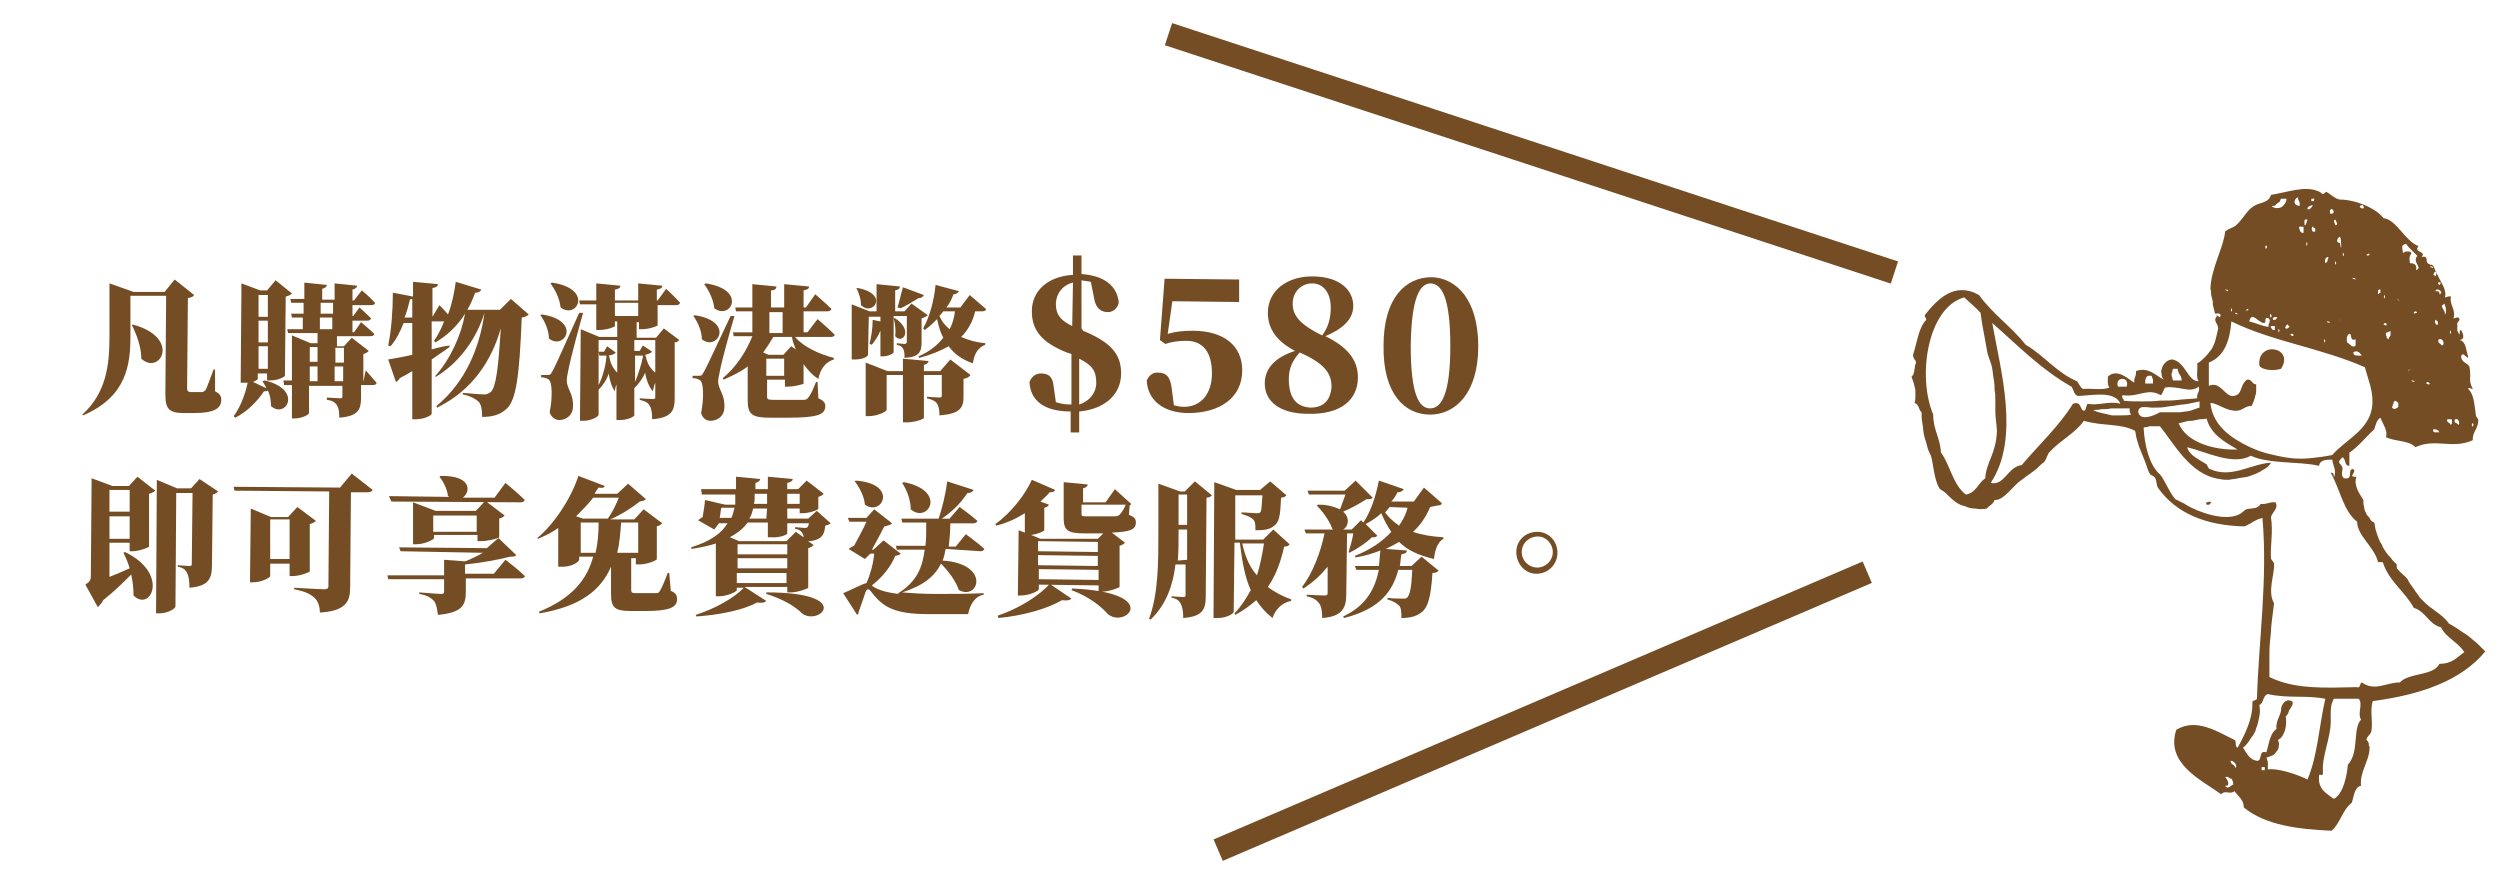 <?xml version="1.0" encoding="utf-8"?>
<!-- Generator: Adobe Illustrator 27.5.0, SVG Export Plug-In . SVG Version: 6.00 Build 0)  -->
<svg version="1.1" id="Layer_1" xmlns="http://www.w3.org/2000/svg" xmlns:xlink="http://www.w3.org/1999/xlink" x="0px" y="0px"
	 viewBox="0 0 322 114" style="enable-background:new 0 0 322 114;" xml:space="preserve">
<style type="text/css">
	.st0{fill-rule:evenodd;clip-rule:evenodd;fill:#754D25;}
	.st1{fill:none;stroke:#754D25;stroke-width:3;stroke-miterlimit:10;}
	.st2{enable-background:new    ;}
	.st3{fill:#754D25;}
</style>
<path class="st0" d="M293.8,47.5c-0.9,0.3-2.4,0.2-2.8-0.4C290.7,43.8,295.6,44.7,293.8,47.5z M284.6,65h-0.4
	c-0.3-0.4,0.7-0.5,0.6-0.2C284.7,64.8,284.6,64.9,284.6,65z"/>
<path class="st0" d="M303.5,61.4c-0.4,1.2,0.5,2.3,0.9,3c0,0.3,0,0.6,0.1,0.9c0,0.3,0.1,0.5,0.2,0.7c0.1,0.3,0.3,0.5,0.5,0.7
	c0.1,0.3,0.3,0.5,0.6,0.6c0.1,0.3,0.1,0.7,0.2,1s0.2,0.6,0.3,0.9c0.1,0.3,0.3,0.7,0.5,1c0.1,0.3,0.3,0.6,0.5,0.9
	c0.1,0.1,0.2,0.3,0.3,0.4c0.1,0.1,0.2,0.2,0.3,0.3c0.1,0.1,0.2,0.3,0.3,0.4c0.1,0.1,0.3,0.3,0.4,0.4c0.2,0.1,0,0.6,0.2,0.7
	c0.4,0.5,1,0.9,1.3,1.3c0.1,0.3,0.3,0.5,0.4,0.7c0.2,0.3,0.4,0.5,0.5,0.7s0.3,0.4,0.5,0.7c0.1,0.2,0.3,0.4,0.5,0.6
	c1.1,1.2,2.6,1.8,3.4,3c0.5,0.3,0.9,0.5,1.3,0.8s0.8,0.5,1.2,0.8c0.4,0.3,0.8,0.7,1.2,1c0.3,0.3,0.7,0.7,1,1
	c-3.1,3.8-8.4,5.6-14.5,6.4c-0.4,1.4,0.1,2.8-0.2,4c-0.1,0.3-0.6,0.6-0.6,1c0.1,0.1,0.1,0.1,0.2,0.2c0,0.1,0,0.1,0.1,0.2
	c0,0.1,0,0.2,0,0.3c0.1,0.1,0.1,0.2,0.1,0.3c0,1.7-1.3,3.1-1.1,4.9c-0.9,0.2-0.9,1.4-1.2,2.2c-1.2,0.9-1.5,2.7-2.6,3.6
	c-4.3-0.2-8.5-0.7-11.3-3c0-1-0.7-1.4-1.2-2.1c-0.6,0.5-1.2-0.2-1.7,0.4c-2.7-1.9-7.2-4-5.8-8.3c2.6-1.6,5.4,0.3,7.5,1.3
	c0.3,0.1,0,0.9,0.4,1c0.9-1.6,2-3.8,1.9-5.8c0-0.4,0.6-0.2,0.6-0.6c0.2-7.2,1.4-15.3,0.7-23.2c-0.2,0.1-0.4,0.1-0.6,0.2
	s-0.4,0.2-0.6,0.3c-0.1,0.1-0.3,0.2-0.5,0.3c-0.2,0.1-0.4,0.2-0.6,0.3c-5-0.1-8.8-1.7-11.1-4.9c-0.3-0.4-0.2-1-0.4-1.3
	c-0.2-0.4-0.6-0.3-0.7-0.6c-0.2-0.2-0.4-1-0.6-1.5c-0.1-0.3-0.3-0.7-0.4-1s-0.3-0.7-0.4-1s-0.2-0.7-0.3-1c-0.1-0.3-0.1-0.7-0.2-1
	c-1.8-1-4.3-0.6-6.6-1.3c-1.1,1.6-2.9,2.4-4.4,4c-0.3,0.3-0.4,0.9-0.7,1.3c-0.3,0.2-0.5,0.4-0.7,0.6c-0.2,0.2-0.4,0.4-0.7,0.6
	c-0.3,0.2-0.5,0.4-0.7,0.5c-0.3,0.2-0.5,0.4-0.8,0.6c-1.1,0.7-2.3,2.7-3.5,2.6c-0.2,0.6-0.7,0.7-1,1.1c-0.5,0.1-1,0.1-1.5,0
	c-0.5,0-0.9-0.1-1.3-0.3c-0.5-0.1-0.9-0.3-1.3-0.6c-0.4-0.3-0.7-0.6-1-0.9c-0.3-0.4-0.9-0.6-1-0.8c-0.7-1.1-0.8-3.3-1.1-4.2
	c-0.2-0.4-0.4-0.8-0.5-1.3s-0.3-0.9-0.4-1.4c-0.1-0.5-0.1-1-0.2-1.5c-0.1-0.5-0.1-0.9-0.1-1.4c-0.4-0.3-0.3-1-0.9-1.2
	c0.1-0.3,0.1-0.5,0.1-0.8s0-0.6,0-0.9c-0.1-0.3-0.1-0.5-0.2-0.8c-0.1-0.3-0.2-0.6-0.3-0.9c0.5-0.3,0.3-1.3,0.6-1.8
	c-0.1-0.4-0.4-0.5-0.4-1c0.5-1.5,0.7-3.5,1.7-4.5c0-0.3-0.2-0.3-0.2-0.6c1.6-2,3.8-4.4,7-2.6c1.7,2.4,4.2,4.1,6,6.4
	c2.4,1.4,4,3.6,6.6,4.7c0.3,0.3,0.4,0.8,0.8,1c1.1-0.1,2.6,0.2,3.4-0.2c-0.3-0.3-0.2-0.9-0.2-1.4c1.2-1.1,2.6,0.3,3.4,0.8
	c-0.1-0.7,0.3-0.8,0.2-1.5c1.6-0.6,2.6,0.6,3.6,1.1c-0.2-0.2-0.3-0.5-0.3-0.8c-0.1-0.3,0-0.5,0.1-0.8s0.3-0.5,0.5-0.7
	c0.3-0.2,0.5-0.3,0.8-0.3c1.7,0.3,2,2.9,3.4,2.8c-0.4-0.4-0.1-1.5-0.2-2.3c0.4-0.2,0.7-0.5,1-0.8s0.6-0.7,0.9-1.1
	c0.2-0.4,0.4-0.8,0.5-1.3c0.1-0.4,0.2-0.8,0.3-1.3c0-0.6-0.7-1-0.2-1.5c-0.1-0.6,0.5,0.5,0.5-0.2c0-0.3-0.4-0.2-0.7-0.2
	c-0.1-0.3-0.1-0.5-0.2-0.8s-0.1-0.5-0.1-0.8c-0.1-0.3-0.1-0.5-0.2-0.8c0-0.3,0-0.5-0.1-0.8c0.1-2.7,1.7-5.3,1.9-7.4
	c0.4-0.3,1-0.5,1.3-0.7c0.9-0.7,1.4-1.9,2.3-2.5s2-0.4,2.3-1.5c2-0.3,4.3-1.2,6-0.5c0.7,0.2,0.5,0.7,1.1,0.1c0.6,0.3,1,0.8,1.7,1
	c2.1,0,4.7,1.1,5.7,2.4c1.7,0.2,2.7,2.9,4.5,3.6c-0.7,0.9,1.1,0.6,0.4,1.4c0.8-0.2,0.6,0.4,0.7,0.7c0.1,0.1,0.1,0.1,0.2,0.2
	c0.1,0,0.1,0,0.2,0.1c0.1,0,0.1,0,0.2,0c0.1,0.1,0.1,0.1,0.2,0.1c0.1,0.2,0.3,0.8,0.6,1.3c0.4,0.9,1.2,1.9,0.9,2.8
	c0.3,0,0.4-0.2,0.8-0.1c-0.3,1,0.7,1.7,0.3,2.8c0.5,0,0.6-0.4,0.8,0.2c-0.1,0.1-0.2,0.3-0.3,0.4c0,0.2,0,0.4,0,0.5
	c0,0.2,0,0.4,0,0.5c0.1,0.2,0.2,0.4,0.3,0.5c0-0.3,0-0.6,0.2-0.6c0.3,0.6,0.5,1.2-0.2,1.3c0.9,0.2,0.8,1.4,1.1,2.1
	c0,0.6-0.7-0.8-0.9,0c0,0.9,1,0.8,1.1,1.5c0.2,1.6-0.2,1.5,0.4,2.7c-0.3,0-0.5-0.3-0.6,0c0.8,0.7,0.8,2.2,1,3.4
	c0,0.2,0.4,0.5,0.3,0.7c0,1-0.8,1.5-0.7,2.5c-2.7,1.2-4.8-0.3-7.4,0.9c-0.8-0.9-2.6-0.7-3.8-1.3c0.3-0.8-0.4-1.7-0.7-2.5
	c-0.5,0.3-0.6,0.9-0.8,1.5c-1.1,1-2,2.2-3.2,3V60c-0.7,0-0.4-0.9-0.9-1.1c-0.8,0.8-0.3,0.6,0,1.3c0.1,0.3-0.3,1,0.2,1.4
	c1.3,0.2,0.4-1,1.1-1.2C303.8,60.7,302.2,61.5,303.5,61.4L303.5,61.4z M296,25.4c-0.6,0.2-0.7,1.1,0.2,1.1
	C296.3,25.9,295.9,25.8,296,25.4z M298.1,25.6h-0.4v0.3h0.3L298.1,25.6z M294.5,25.6h-0.7c-0.1,0.1-0.1,0.3-0.2,0.4
	s-0.2,0.1-0.3,0.2c-0.1,0.1-0.2,0.2-0.3,0.3c-0.1,0-0.3,0-0.4,0.1c0.2,0.1,0.4,0.2,0.6,0.2s0.4,0,0.6-0.1s0.4-0.3,0.5-0.5
	C294.4,26.1,294.5,25.9,294.5,25.6L294.5,25.6z M304.3,26.4C303.2,26.6,305,27.3,304.3,26.4z M297.9,26.4
	C296.6,26.7,297.4,27.5,297.9,26.4z M300.1,27.1v0.4C301,27.7,300.4,26.5,300.1,27.1z M300.8,28.3c-0.4,0,0,0.6,0,0.7
	C301.3,29,300.8,28.4,300.8,28.3z M297.2,28.3c-0.6-0.2-0.3,0.4-0.4,0.7c0.1,0,0.1,0,0.2-0.1c0-0.1,0-0.1,0.1-0.2c0-0.1,0-0.1,0-0.2
	C297.2,28.4,297.2,28.4,297.2,28.3L297.2,28.3z M298,29.2c-0.4-0.1-0.3,0.9,0.2,0.6v-0.4C298,29.4,297.9,29.3,298,29.2L298,29.2z
	 M296.7,29.2h-0.6c0.1,0.4,0.1,0.8,0.6,0.8V29.2z M301.4,31.3c0.2,1.6,0.2-0.4,0-0.8C301.3,30.4,300.6,31.2,301.4,31.3z M297.2,31.4
	C297,30.7,297,32.2,297.2,31.4z M311.4,33c-0.1-0.1-0.3-0.3-0.4-0.4c-0.1-0.1-0.3-0.3-0.4-0.4c-0.1-0.1-0.3-0.3-0.4-0.4
	s-0.2-0.3-0.3-0.4c-0.8,0.2-0.4,0.6-0.4,1.2c0.1-0.1,0.2-0.1,0.3-0.2c0.1,0,0.2,0,0.3,0c0.1,0,0.2,0,0.3,0c0.1,0.1,0.1,0.1,0.2,0.2
	c-0.3,0.5-0.3,0.6-0.2,1.3c0.6,0,0.9,0.2,0.8,0.9c0.9-0.4-0.5-0.9,0.1-1.8H311.4z M292,31.8C291.7,31.1,291.7,32.6,292,31.8z
	 M305.2,32.8c-0.1-0.3-0.2,0-0.4,0C304.8,33,305.2,32.9,305.2,32.8z M301.9,32.8C301.7,32,301.7,33.5,301.9,32.8z M299.9,33.1
	c-0.4,0-0.5,0.4-0.4,0.8c0.1-0.1,0.1-0.1,0.2-0.1c0-0.1,0-0.1,0.1-0.2c0-0.1,0-0.1,0-0.2C299.9,33.3,299.9,33.2,299.9,33.1
	L299.9,33.1z M300.9,33.9C300.7,33.1,300.7,34.6,300.9,33.9z M313.4,34.5c0-0.2-0.3-0.2-0.4-0.2c0,0.2,0.2,0.1,0.3,0.2H313.4z
	 M313.8,35c-0.3,0-0.3,0.2-0.4,0.4c0.2,0,0.2,0.1,0.2,0.2C313.8,35.6,313.8,35.2,313.8,35L313.8,35z M303.4,36
	c0-0.2-0.2-0.2-0.4-0.2C303,36,303.2,35.9,303.4,36z M314.4,36.5c0-0.2-0.4-0.2-0.4,0c0.1,0.2,0.3,0.3,0.3,0H314.4z M314.2,37.9
	c0.7-0.2-0.4-1-0.5-0.4C313,37.8,314.3,37.1,314.2,37.9z M306.6,37.3c-0.4-0.1-0.3,0.3-0.3,0.6c0.1,0,0.1-0.2,0.3-0.2V37.3z
	 M287,37.5c0-0.2-0.2-0.2-0.4-0.2c0,0.1,0.2,0.1,0.3,0.2H287z M307.2,38.2C307,37.5,307,39,307.2,38.2z M253.2,63.7
	c1.3-0.2,1.6-1.5,2.5-2.1c0.1-2,1.4-3.2,1.5-6c0-0.8-0.2-1.7-0.2-2.6c0-0.5,0-0.9,0-1.4s0-0.9-0.1-1.4c0-0.4,0-0.8-0.1-1.3
	s-0.1-0.9-0.2-1.4c-0.1-0.8-0.6-1.6-0.7-2.5c-0.3-1.8-0.6-3-0.8-4.7c-0.6-0.7-1.4-1.3-2.1-2c-4.7,1.3-6.1,10.1-4,15.1
	c0,2,0.9,3,1,4.9C251.2,59.9,251.5,62.4,253.2,63.7L253.2,63.7z M308.9,38.6C308.3,38.1,309.4,39.2,308.9,38.6z M314.9,39.1
	c-0.9,0.4,0.1,0.7,0,1.4c0.3-0.1,0.1-1.2-0.1-1.4H314.9z M289.6,39.9c-0.1-0.3-0.1,0-0.3,0c0,0.1,0,0.1,0,0.1c0.1,0,0.1,0,0.1,0
	C289.5,40,289.5,40,289.6,39.9C289.6,40,289.6,40,289.6,39.9L289.6,39.9z M287.5,39.9C287.3,39.2,287.3,40.7,287.5,39.9z
	 M311.3,40.3c0-0.3-0.4-0.2-0.4,0S311,40.3,311.3,40.3z M288.2,40.5c0-0.2-0.2-0.2-0.3-0.2C287.8,40.5,288.1,40.4,288.2,40.5z
	 M292.6,40.7C292.3,39.9,292.3,41.4,292.6,40.7z M293.3,41c0.1-0.3-0.8-0.2-0.5,0.2h0.3C293.1,41.1,293.2,41,293.3,41z M289.7,41.4
	c0.9,0.2,1.6,0.6,2.5,0.7c-0.1-0.6,0.4-0.7,0-1.1c-0.7-0.3-0.2,0.6-0.6,0.6C290.9,41.6,290,40,289.7,41.4z M301.4,41.2
	C301.3,40.4,301.5,42.3,301.4,41.2z M313.8,41.2c-0.3-0.1-0.2,0.8,0.2,0.6v-0.4C313.8,41.4,313.8,41.3,313.8,41.2z M287.4,41.4
	c-0.2,2.5-0.9,4.5-2.9,5.3v3c1.5-0.7,2.1,1.5,3.2,1.3c1.2-0.2,0.7-1.3,1.7-2.1c0.7-0.1,0.6,0.6,1.2,0.6c0,0.2,0,0.4,0,0.7
	s0,0.5-0.1,0.7c-0.1,0.3-0.1,0.5-0.2,0.7c-0.1,0.3-0.2,0.5-0.3,0.7c-0.7-0.1-1.2,0.6-1.9,0.6c-1.3,0.1-2.5-1-3.4-1
	c0.3,2.9,2.6,4.5,5.1,5.7c0.9,0.4,1.7,0.7,2.6,0.9s1.7,0.4,2.6,0.5s1.8,0.1,2.7,0c0.9-0.1,1.8-0.2,2.7-0.4c1.5-1.8,4.6-3.1,5.1-6
	c0.3-2-0.4-3.4-0.9-5.3C298.9,44.8,292.7,44,287.4,41.4L287.4,41.4z M300.1,41.6c0-0.2-0.2-0.2-0.4-0.2
	C299.7,41.6,300,41.5,300.1,41.6z M307.4,41.8c0-0.3-0.4-0.2-0.4,0C307.2,41.9,307.4,42,307.4,41.8z M256.6,41.6
	c1.1,6.2,3.6,14.9-0.2,20.6c1.8,0.4,2.2-2.1,4-2.3c2.2-2.6,4.8-5,6.6-7.9c1.2-0.4,0.8,0.9,1.5,0.9c0.2-0.2,0.2-0.7,0.4-0.9
	c1.3,0.3,2.8-0.4,4.2,0c-0.7-1.8-4-1-5.5-1c-0.5-0.2-0.5-0.8-0.8-1.2C262.9,47.6,259.9,44.5,256.6,41.6z M294.7,41.8
	c-0.1,0-0.1,0-0.1,0c-0.1,0.1-0.1,0.1-0.2,0.2c0,0.1,0,0.1,0,0.1c-0.1,0.1-0.1,0.1,0,0.2c0.3,0.1,0.3-0.1,0.5-0.2
	C294.9,42,294.7,42,294.7,41.8L294.7,41.8z M293,42h-0.5c-0.1,0.3,0.2,0.3,0.2,0.5h0.3V42z M311,42.8
	C311.2,41.8,310.9,43.3,311,42.8z M293.6,42.6C293.4,41.8,293.4,43.3,293.6,42.6z M315.7,42.8C315.5,42,315.5,43.5,315.7,42.8z
	 M307.9,42.6c0,0,0,0-0.1,0.1c-0.1,0-0.1,0-0.1,0c-0.1,0.1-0.1,0.1-0.2,0.1s-0.1,0-0.1,0c-0.1,0.1-0.1,0.1-0.1,0.2
	c0,0.1,0,0.2,0.1,0.3c0,0.1,0,0.1,0,0.2c0.1,0.1,0.1,0.1,0.2,0.2c0.1-0.1,0.1-0.1,0.1-0.2c0.1-0.1,0.1-0.2,0.2-0.3
	c0-0.1,0-0.2,0-0.3S307.9,42.7,307.9,42.6z M302.6,43c-0.3,0.1-0.4,0.6-0.3,1.1c0.4,0.2,0.7,0.8,1.1,0.4v-0.8
	c-0.7,0.3-0.5-0.5-0.7-0.7H302.6z M295.4,43.1c-0.1-0.2-0.4-0.1-0.4,0C295.2,43.3,295.4,43.4,295.4,43.1z M314.1,43.7
	c-0.2,0.6,0.3,0.5,0.4,0.8c0.5-0.1,0.1-1-0.3-0.8H314.1z M299.5,43.9C299.3,43.2,299.3,44.6,299.5,43.9z M303.1,45.4
	c0,0.5,0.6,0.4,1.1,0.4C304,45.5,303.6,45,303.1,45.4z M310.3,47.7C310.8,47.1,309.7,48.2,310.3,47.7z M280.5,47.5h-0.6
	c-0.1,0.1-0.1,0.3-0.1,0.4c-0.1,0.1-0.1,0.3-0.1,0.4s0,0.2,0.1,0.3c0,0.1,0,0.3,0.1,0.4h1.1C281,48.3,280.5,48.2,280.5,47.5z
	 M277.1,48.4c-0.7-0.1-0.8,0.3-0.8,1h1c0-0.1,0-0.2,0-0.3s0-0.1,0-0.2s0-0.1-0.1-0.2C277.2,48.6,277.2,48.5,277.1,48.4z M272.8,49.8
	h1.1c0.1-0.2,0.1-0.5,0-0.7s-0.3-0.3-0.5-0.3c-0.3,0-0.5,0.1-0.6,0.3S272.7,49.6,272.8,49.8z M311,49.2c0-0.2-0.3-0.2-0.4-0.2
	C310.6,49.2,310.8,49.1,311,49.2z M312.9,49.4c-0.1-0.3-0.4-0.2-0.4,0c0.2,0.1,0.4,0.2,0.5,0H312.9z M283.2,49.8
	c-1.2,0.9-2.3-0.1-4.3,0.1c-0.3,0.3-0.3,0.8-0.6,1c-1.7-1-2.8,0.3-4.9,0c-0.3,0.4,0.5,0.7,0,0.7c0.8,0.1,1.6,0.1,2.4,0.1
	s1.6,0,2.4-0.1c0.8,0,1.6,0,2.4-0.1s1.6-0.1,2.4-0.2C282.9,50.6,283.4,50.5,283.2,49.8z M308.5,51.6c-0.1,0.1-0.1,0.1-0.2,0.2
	c0,0.1,0,0.2-0.1,0.3c0,0.1,0,0.2-0.1,0.3c0,0.1,0,0.1,0.1,0.2c0.1,0.1,0.3,0.1,0.4,0c0.1,0,0.2-0.1,0.3-0.2c0-0.2,0-0.4,0-0.5
	C308.8,51.8,308.7,51.7,308.5,51.6L308.5,51.6z M283.3,51.7c-0.5,0.1-0.9,0.2-1.4,0.3s-1,0.1-1.5,0.2c-0.5,0.1-0.9,0.1-1.4,0.2
	c-0.5,0.1-1,0.1-1.5,0.1c-0.7,0.1-2.1-0.5-2.1,0.6c0.3,1.2,2.1,0.4,2.8,0c0.5,0,0.9,0,1.3,0c0.5,0,0.9,0,1.3,0
	c0.5-0.1,0.9-0.1,1.3-0.2c0.4-0.1,0.8-0.3,1.2-0.4L283.3,51.7z M274.3,52.6c-0.4,0-0.8,0-1.2,0c-0.4,0-0.8,0-1.2,0
	c-0.4,0.1-0.8,0.1-1.2,0.1c-0.4,0.1-0.8,0.1-1.1,0.1c0.3,0.2,0.7,0.3,1.1,0.4c0.5,0.1,0.9,0.2,1.3,0.3c0.4,0,0.8,0,1.2,0
	c0.5,0,0.9,0,1.3-0.1c-0.1-0.1-0.1-0.1-0.1-0.2c-0.1-0.1-0.1-0.1-0.1-0.2c0-0.1,0-0.1,0-0.2C274.3,52.7,274.3,52.7,274.3,52.6
	L274.3,52.6z M316.2,54c-0.2,0.6,0.3,0.4,0.4,0.7c0.3,0.1,0.1-0.9-0.3-0.7H316.2z M315.8,54h-0.6c-0.1,0.5,0.4,0.4,0.4,0.7
	C315.9,54.7,315.8,54.3,315.8,54L315.8,54z M280.6,54.5c1,2.5,4.6,3.5,7.6,3.4c-1.7-1-3.4-1.9-4-4c-0.3,0.1-0.6,0.1-0.9,0.1
	c-0.3,0.1-0.6,0.1-0.9,0.2c-0.3,0-0.6,0-0.9,0.1s-0.5,0.1-0.8,0.2H280.6z M318.6,54.7C318.3,54,318.3,55.5,318.6,54.7z M281.7,57.6
	c0.3,1.1,1.6,1.6,2.5,2.2c0.1,0.1,0.2,0.5,0.4,0.6c2.8,1.3,5.4-0.7,7.9-0.8c-0.1,0.2-0.3,0.4-0.4,0.5s-0.3,0.2-0.4,0.3
	c-0.2,0.1-0.4,0.2-0.5,0.3c-0.2,0.1-0.4,0.2-0.6,0.3c-0.3,0.1-0.7,0.3-1.1,0.4c-0.4,0.1-0.8,0.1-1.2,0.2c-0.4,0.1-0.8,0.1-1.2,0.2
	c-0.4,0-0.8,0-1.2-0.1c-3.8-0.5-5.9-4.6-7.7-6.8c-0.2,0-0.4,0-0.6,0c-0.1,0-0.3,0-0.5,0s-0.4,0-0.5,0.1c-0.2,0-0.4,0-0.5,0.1
	c0.1,2.1,0.7,4.8,2.1,6c0.5,0.5,1.3,2.5,2,3.2c0.1,0.1,0.3,0.1,0.4,0.2s0.3,0.1,0.4,0.2s0.3,0.1,0.4,0.2s0.2,0.1,0.3,0.2
	c1.2,0.7,4.8,2.2,6.8,1.1c0.2-0.1,0.6-0.5,0.8-0.6c0.9-0.2,1.4,0,1.9-0.7c0.8,0.1,1.1-0.3,1.9-0.2c0.4,0.8-0.4,1.2-0.6,1.9
	c0.3,2-0.1,3.6,0,5.3c0,0.2,0.4,0.5,0.4,0.7c0.1,1.3-0.9,3.6,0,5.1c-0.1,0.8-0.2,1.6-0.3,2.4c-0.1,0.8-0.1,1.6-0.2,2.3
	c-0.1,0.8-0.1,1.6-0.1,2.4s0,1.6,0,2.4c3.2,1.6,7.2,1.4,11.2,1.3c0.6,0.2,0.4-0.5,0.7-0.6c1.7,1.2,3.1,0,4.9,0
	c1.2-1.3,4.3-0.8,5.1-2.4c1.7,0,2.3-0.9,3.2-1.5c-0.8-1.3-2.3-1.8-3-3.2c-1.6-0.4-2-2.1-3.5-2.5c-1.2-2.2-3.2-3.4-4-5.9h-0.6
	c-0.5-2-2.7-3.4-2.7-5.2c-1.8-1.4-2.2-4.2-3.4-6.3c0.4-0.1,0.4,0.3,0.4,0.6c0.4-0.9-0.1-1.4-0.2-2.3c-0.7,0-1.6,0-1.7,0.8
	c-2.5-0.6-6.4-0.2-8.8-1.3C287.6,60,284.2,58.2,281.7,57.6L281.7,57.6z M313.4,55.3c-0.1,0.6,0.5,0.3,0.8,0.4
	c-0.1-0.1-0.1-0.1-0.1-0.2c-0.1-0.1-0.1-0.1-0.2-0.1c-0.1-0.1-0.1-0.1-0.2-0.1S313.5,55.3,313.4,55.3L313.4,55.3z M288.9,96.3
	c0.5,0.7,0.8,1.6,1.9,1.7c0.6-0.2,0.1-1.4,1.1-1.1c0.3-0.8,0.4-2.4,1.3-3c-0.1-1.1,0.6-1.8,0.6-2.5s0.7-1.6,1.5-1
	c0,0.2,0,0.4-0.1,0.5c-0.1,0.2-0.2,0.4-0.3,0.5c-0.1,0.1-0.1,0.3-0.2,0.5c-0.1,0.1-0.2,0.3-0.3,0.4c0.2,1-0.1,2.6-1,3
	c0.1,0.3,0.2,0.5,0.1,0.8c0,0.3-0.1,0.5-0.3,0.7c-0.1,0.2-0.3,0.4-0.5,0.5c-0.3,0.1-0.5,0.2-0.8,0.3c0.1,0.1,0.1,0.2,0.1,0.3
	c0.1,0.1,0.1,0.3,0.1,0.4s0,0.3,0,0.4s0,0.3,0,0.4c1.2-0.2,3.7,0.6,5.1,1.3c1.3-3,1.5-6.9,2.3-10.4c-2.7-0.5-4.6,0-7.4-0.6
	c-0.7,0.2-0.5,1.2-1.1,1.4c0.1,0.5,0.1,1,0,1.5s-0.2,1-0.4,1.5c-0.1,0.5-0.4,0.9-0.7,1.3C289.6,95.6,289.3,96,288.9,96.3L288.9,96.3
	z M300.6,90c-0.5,0.9-0.4,1.7-0.4,2.9c0,2.2-1.2,4.6-1,6.6c0,0.7-0.5,0-0.5,0.4c-0.2,1.8,1,2.3,1.9,3c1.3-0.7,1.7-3.2,1.8-4.4
	c1.5-1.6,0.6-4.7,1.7-5.8c-0.5-0.9,0.3-2-0.3-2.7H300.6z M287.3,98c0,0.5,0.5,0.4,0.6,0.9C288.3,98.7,287.7,97.9,287.3,98L287.3,98z
	 M291.7,98.8h-0.4v0.4h0.4V98.8z M286.6,100.1c0.2,0.1,0.8,1.2,0,1.1c0.3,0.6,0.8-0.1,1.1-0.2c0,0,0,0-0.1-0.1c0-0.1,0-0.1,0-0.2
	s0-0.1-0.1-0.2c0-0.1,0-0.1,0-0.2C287.1,100.4,287.1,99.9,286.6,100.1L286.6,100.1z"/>
<path class="st1" d="M244,35.1L150.5,4.4 M240.5,73.7l-83.6,35.8"/>
<g class="st2">
	<path class="st3" d="M27.7,50.4c0.6,0.3,0.8,0.6,0.8,1.1c0,1.1-0.9,1.7-3.5,1.7l-1.3,0c-1.9,0-2.4-0.5-2.4-2.4l0.1-12.7l-4.6,0
		l0,5.2c0,3.7-0.5,7.8-6.1,10.2l-0.1-0.1c3.1-2.8,3.5-6.4,3.5-10.1l0-6.8l3.1,1.1l4,0l1.3-1.6l2.5,2c-0.1,0.2-0.3,0.3-0.8,0.4
		l-0.1,11.6c0,0.3,0.1,0.5,0.5,0.5l0.8,0l0.6,0c0.2,0,0.3-0.1,0.5-0.3c0.2-0.4,0.6-1.5,1-2.6l0.2,0L27.7,50.4z M17.1,41.8
		c6.3,1.7,3.5,6.6,1.1,4.4c0-1.5-0.6-3.1-1.2-4.3L17.1,41.8z"/>
	<path class="st3" d="M34.1,49c5,1.2,2.7,5,0.8,3.3c0-0.7-0.1-1.4-0.4-2c-0.1,0.1-0.3,0.1-0.5,0.1c-0.8,1.2-2.1,2.6-3.7,3.4
		l-0.2-0.2c0.9-1.2,1.5-2.9,1.8-4.3c-0.1,0-0.3,0-0.5,0l-0.4,0l0.1-12.8l2.4,0.9l0.9,0l1.1-1.3l2.1,1.7c-0.2,0.2-0.4,0.3-0.8,0.4
		l-0.1,10.2c0,0.1-0.8,0.6-1.9,0.6l-0.4,0l0-0.9l-1.2,0l0,0.7c0,0.1-0.2,0.2-0.6,0.4l1.7,0.8c-0.1-0.3-0.3-0.6-0.5-0.9L34.1,49z
		 M34.5,47.5l0-2.9l-1.2,0l0,2.9L34.5,47.5z M34.5,44.1l0-2.8l-1.2,0l0,2.8L34.5,44.1z M33.3,38l0,2.8l1.2,0l0-2.8L33.3,38z
		 M47.1,47.7c0,0,0.9,1,1.4,1.6c0,0.2-0.2,0.3-0.5,0.3l-1.5,0l0,1.6c0,1.5-0.3,2.4-2.8,2.6c0-0.8-0.1-1.3-0.3-1.6
		c-0.2-0.3-0.5-0.6-1.3-0.7l0-0.3c0,0,1.4,0.1,1.7,0.1c0.3,0,0.3-0.1,0.3-0.3l0-1.3l-4.3,0l0,3.5c0,0.2-0.9,0.7-1.9,0.7l-0.3,0
		l0-4.3l-1,0L36.5,49l1.1,0l0-5.8l2.4,1l0.9,0l0-1.3l-3.8,0L37,42.4l2,0l0-1.5l-1.4,0l-0.1-0.5l1.6,0l0-1.4l-1.6,0l-0.1-0.5l1.8,0
		l0-2.1l2.9,0.3c0,0.2-0.2,0.4-0.6,0.5l0,1.4l1.6,0l0-2.1l2.9,0.3c0,0.2-0.2,0.4-0.6,0.5l0,1.4l0.2,0l1-1.3c0,0,1.1,0.9,1.7,1.6
		c0,0.2-0.2,0.3-0.5,0.3l-2.4,0l0,1.4h0.1l0.8-1.1c0,0,0.9,0.8,1.5,1.4c-0.1,0.2-0.2,0.3-0.5,0.3l-1.9,0l0,1.5l0.2,0l0.9-1.3
		c0,0,1.1,0.9,1.7,1.5c0,0.2-0.2,0.3-0.5,0.3l-4.3,0l0,1.3l0.9,0l1-1.1l2.2,1.7c-0.1,0.1-0.3,0.3-0.7,0.4l0,3.6L47.1,47.7z
		 M39.9,49.1l1,0l0-1.9l-1,0L39.9,49.1z M39.9,44.7l0,1.9l1,0l0-1.9L39.9,44.7z M41.2,42.4l1.6,0l0-1.5l-1.6,0L41.2,42.4z
		 M41.3,40.4l1.6,0l0-1.4l-1.6,0L41.3,40.4z M44.2,49.1l0-1.9l-1.1,0l0,1.9L44.2,49.1z M43.2,44.8l0,1.9l1.1,0l0-1.9L43.2,44.8z"/>
	<path class="st3" d="M68.1,40.5c-0.2,0.2-0.4,0.3-0.9,0.4c-0.3,7.5-0.7,10.7-2,11.8c-0.8,0.7-1.7,1-3.1,1c0-0.9-0.1-1.5-0.4-1.9
		c-0.4-0.4-1.1-0.8-2.1-1l0-0.2c1,0.1,2.3,0.2,2.8,0.2c0.3,0,0.5-0.1,0.8-0.3c0.7-0.6,1-3.3,1.3-8.2c-1.2,4.2-3.7,8-8.2,10.2
		l-0.1-0.2c3.8-3.1,5.6-7.6,6.2-12c-1,3.2-3.1,6.3-6.2,8.2L56,48.5c2-2.2,3.4-5.3,3.9-8.1c-1,1.6-2.3,2.8-3.8,3.7l-0.2-0.2
		c0.5-0.7,0.9-1.5,1.3-2.5l-1.6,0l0,3.6c0.7-0.2,1.5-0.4,2.3-0.5l0,0.2c-0.6,0.4-1.4,1-2.3,1.6l0,7c0,0.2-1,0.7-2,0.7l-0.5,0l0-6.2
		c-0.5,0.3-1,0.6-1.6,0.9c-0.1,0.2-0.3,0.4-0.5,0.5l-1-2.9c0.6-0.1,1.8-0.3,3.1-0.6l0-4.1l-1.1,0c-0.5,1.2-1,2.2-1.7,3l-0.3-0.1
		c0.4-1.9,0.6-4.5,0.6-6.8l2.6,0.5l0-1.9l3.2,0.3c0,0.3-0.2,0.4-0.7,0.5l0,3.7l0.9-1.5c0,0,0.6,0.6,1.1,1.2c0.5-1.3,0.8-2.7,1-4.2
		l3.3,1c-0.1,0.2-0.3,0.4-0.8,0.4c-0.3,0.8-0.6,1.5-1,2.2l4.2,0l1.4-1.4L68.1,40.5z M53.1,40.9l0-2.4c-0.1,0-0.2,0-0.3,0.1
		c-0.2,0.8-0.4,1.6-0.7,2.3L53.1,40.9z"/>
	<path class="st3" d="M69.8,40.5c5.2,0.8,2.9,4.7,0.9,3.1c0-1-0.5-2.2-1.1-3L69.8,40.5z M75.1,40.3c-0.6,2.1-1.6,5.9-1.8,6.9
		c-0.1,0.6-0.3,1.3-0.3,1.8c0,1.1,0.9,1.7,0.8,3.4c0,1-0.8,1.7-1.8,1.7c-0.4,0-1-0.3-1.2-1c0.4-2,0.3-3.9-0.1-4.2
		c-0.3-0.2-0.6-0.3-1-0.3l0-0.3l0.8,0c0.3,0,0.4,0,0.6-0.4c0.4-0.7,0.4-0.7,3.5-7.6L75.1,40.3z M71.1,36.4c5.4,0.8,3.2,4.8,1.1,3.2
		c-0.1-1.1-0.7-2.3-1.3-3.1L71.1,36.4z M87.5,43.8c-0.1,0.1-0.3,0.3-0.6,0.3l0,7.2c0,1.6-0.4,2.5-2.9,2.7c0-0.8-0.1-1.4-0.3-1.7
		c-0.2-0.4-0.5-0.6-1.3-0.8l0-0.2c0,0,1.4,0.1,1.7,0.1c0.3,0,0.3-0.1,0.3-0.3l0-1.8c-0.2,0.4-0.2,0.7-0.3,1.1
		c-0.5-0.5-0.9-1.6-1-2.4c-0.3,0.7-0.8,1.4-1.4,2l0,3.5c0,0.1-0.7,0.6-1.9,0.6l-0.4,0l0-4.6c-0.1,0.3-0.2,0.6-0.2,0.9
		c-0.4-0.5-0.7-1.5-0.8-2.3c-0.2,0.7-0.7,1.5-1.3,2.1l0,3.2c0,0.3-1,0.8-2,0.8l-0.4,0l0.1-11.8l2.4,1l2.3,0l0-2l-0.3,0l0,0.6
		c0,0.1-1,0.5-2,0.5l-0.4,0l0-3.3l-2.1,0l-0.1-0.5l2.2,0l0-2.2l3.1,0.3c0,0.3-0.2,0.4-0.7,0.5l0,1.4l3,0l0-2.2l3.1,0.3
		c0,0.3-0.2,0.4-0.7,0.5l0,1.4h0.1l1.1-1.5c0,0,1.2,1.1,1.8,1.8c-0.1,0.2-0.2,0.3-0.5,0.3l-2.4,0l0,2.6c0,0.1-1.1,0.5-2,0.5l-0.4,0
		l0-0.9l-0.3,0l0,2l2.5,0l1-1.2L87.5,43.8z M78.5,46c0.1,0.8,0.5,1.5,1,2l0-4.2l-2.4,0l0,5.8c0.5-1,0.9-2.4,1-3.6l0-0.2l-0.9,0
		l-0.1-0.5l0.7,0l0.4-0.7l1.1,0.8c-0.1,0.2-0.4,0.3-0.9,0.4L78.5,46z M82.2,40.7l0-1.7l-3,0l0,1.7L82.2,40.7z M82.8,45.8l-1,0l0,3.4
		c0.4-1,0.8-2.2,1-3.2L82.8,45.8z M83.2,46c0.2,0.9,0.6,1.5,1.2,2l0-4.2l-2.7,0l0,1.4l0.7,0l0.4-0.7l1.2,0.8
		c-0.2,0.2-0.5,0.3-0.9,0.4L83.2,46z"/>
	<path class="st3" d="M89.5,40.6c5.2,0.8,2.9,4.7,0.9,3.1c0-1-0.5-2.2-1.1-3L89.5,40.6z M94.6,40.7c-0.6,2-1.6,5.7-1.8,6.7
		c-0.1,0.6-0.3,1.3-0.3,1.7c0,1.1,0.9,1.7,0.8,3.4c0,1-0.8,1.7-1.8,1.7c-0.5,0-1-0.3-1.2-1c0.4-2,0.3-3.9-0.1-4.2
		c-0.3-0.2-0.6-0.3-1-0.3l0-0.3l0.8,0c0.3,0,0.4,0,0.6-0.4c0.4-0.7,0.4-0.7,3.5-7.3L94.6,40.7z M90.9,36.5c5.4,0.8,3.2,4.8,1.1,3.2
		c-0.1-1.1-0.7-2.3-1.3-3.1L90.9,36.5z M102.4,43.4c1.1,1.3,3.1,2.2,5,2.7l0,0.2c-1,0.3-1.7,1.1-2,2.5c-0.8-0.5-1.4-1.2-1.9-1.9
		l0,2.5c0,0.1-1.3,0.4-2,0.4l-0.4,0l0-0.9l-2.3,0l0,2.2c0,0.3,0.1,0.4,0.8,0.4l2.2,0c0.7,0,1.4,0,1.7,0c0.3,0,0.5-0.1,0.6-0.3
		c0.3-0.3,0.6-1,1-2l0.2,0l0.1,2.1c0.7,0.3,0.9,0.6,0.9,1c0,1.1-1,1.5-4.8,1.5l-2.3,0c-2.3,0-2.9-0.4-2.9-2.2l0-4.4
		c-0.9,0.7-2,1.2-3.1,1.7l-0.1-0.2c1.7-1.4,3-3.4,3.8-5.4l-2.4,0l-0.1-0.5l2.5,0l0-2.7l-2.1,0l-0.1-0.5l2.2,0l0-3l3.1,0.3
		c0,0.3-0.2,0.5-0.7,0.5l0,2.2l1.7,0l0-3l3.2,0.3c0,0.3-0.2,0.4-0.7,0.5l0,2.2l0.3,0l1.2-1.7c0,0,1.4,1.2,2.1,1.9
		c-0.1,0.2-0.3,0.3-0.5,0.3l-3.1,0l0,2.7l0.5,0l1.3-1.7c0,0,1.4,1.2,2.2,2c0,0.2-0.2,0.3-0.5,0.3L102.4,43.4z M102.5,45
		c-0.2-0.5-0.4-1-0.5-1.6l-2.4,0c-0.4,0.7-0.8,1.3-1.3,2l0.7,0.3l1.9,0l1-1.1L102.5,45z M101,48.4l0-2.2l-2.3,0l0,2.2L101,48.4z
		 M99.1,42.9l1.7,0l0-2.7l-1.7,0L99.1,42.9z"/>
	<path class="st3" d="M111.8,45.7c0,0.2-0.6,0.6-1.7,0.6l-0.4,0l0-7.1l2.3,0.9l0.9,0l0-3.5l3,0.3c0,0.3-0.2,0.4-0.6,0.5l0,2.7l1.2,0
		l0.9-1l2.1,1.5c-0.1,0.1-0.4,0.3-0.8,0.4l0,3.1c0,1.2-0.3,1.9-2.2,2c0-0.5,0-0.9-0.2-1.2c-0.1-0.2-0.3-0.4-0.8-0.5l0-0.2
		c0,0,0.7,0.1,1,0.1c0.2,0,0.3-0.1,0.3-0.3l0-3.3l-1.7,0l0,4.7c0,0.1-0.7,0.5-1.4,0.5l-0.3,0l0-3.3c-0.3,0.7-0.7,1.3-1.1,1.8
		l-0.3-0.1c0.2-0.8,0.4-2,0.4-3.1l1,0.2l0-0.6l-1.5,0L111.8,45.7z M110.5,37.1c4.1,0.8,1.9,3.7,0.4,2.2c0-0.8-0.3-1.6-0.6-2.2
		L110.5,37.1z M122.4,46.3l2.6,2c-0.1,0.2-0.4,0.4-0.9,0.5l0,2.3c0,1.4-0.4,2.2-3.1,2.4c0-0.7-0.1-1.2-0.3-1.5
		c-0.2-0.3-0.5-0.5-1.3-0.7l0-0.2c0,0,1.3,0.1,1.6,0.1c0.3,0,0.3-0.1,0.3-0.3l0-2.6l-2.3,0l0,5.5c0,0.2-1.2,0.6-2.2,0.6l-0.5,0
		l0-6.1l-2.1,0l0,4.5c0,0.2-1.2,0.8-2.3,0.8l-0.4,0l0-6.9l2.8,1.1l2,0l0-1.6l3.3,0.3c0,0.2-0.2,0.4-0.6,0.5l0,0.8l2.1,0L122.4,46.3z
		 M115.3,41c2.4,1.6,0.9,3.4,0,2.3c0.1-0.7,0-1.7-0.2-2.3L115.3,41z M115.6,39.6c0.2-0.6,0.4-1.6,0.7-2.6l2.7,1
		c-0.1,0.2-0.3,0.4-0.7,0.4c-0.8,0.5-1.6,1-2.3,1.3L115.6,39.6z M125.6,40.1c-0.3,1.3-0.9,2.4-1.8,3.3c0.9,0.4,1.9,0.7,3.1,0.8
		l0,0.2c-1,0.4-1.4,1.2-1.6,2.4c-1.4-0.5-2.4-1.2-3.1-2.2c-1.1,0.6-2.3,1.1-3.8,1.5l-0.1-0.2c1.4-0.6,2.4-1.4,3.2-2.4
		c-0.4-0.7-0.6-1.5-0.8-2.4c-0.5,0.5-1,1-1.6,1.4l-0.2-0.2c0.8-1.4,1.4-3.5,1.6-5.6l3,0.8c-0.1,0.2-0.3,0.4-0.7,0.4
		c-0.2,0.6-0.5,1.2-0.9,1.7l1.8,0l1.2-1.6c0,0,1.3,1.1,2.1,1.8c0,0.2-0.2,0.3-0.5,0.3L125.6,40.1z M121.5,40.1
		c-0.2,0.2-0.3,0.4-0.5,0.6c0.3,0.7,0.7,1.2,1.3,1.7c0.4-0.7,0.6-1.5,0.7-2.3L121.5,40.1z"/>
</g>
<g class="st2">
	<path class="st3" d="M139.5,42.6c3.6,1.5,4.9,3,4.9,5.5c0,2.7-2.1,4.6-5.4,4.9l0,2.7l-1.1,0l0-2.7c-3.4,0-5.2-1.4-5.3-3.8
		c0.3-0.8,0.9-1.1,1.5-1.1c0.9,0,1.5,0.4,1.6,1.6l0.3,2.1c0.6,0.2,1.2,0.3,2,0.3l0-6.5l-0.6-0.2c-3-1.2-4.5-2.7-4.5-5.3
		c0-2.6,2-4.5,5.3-4.7l0-2.5l1.1,0l0,2.4c2.9,0.2,4.6,1.5,4.8,3.7c-0.2,0.8-0.8,1.2-1.4,1.2c-0.8,0-1.6-0.4-1.8-1.9l-0.4-2
		c-0.4-0.1-0.8-0.1-1.2-0.2l0,6.2L139.5,42.6z M138.2,36.4c-1.3,0.3-2.2,1.4-2.2,2.8c0,1.4,0.7,2.1,2.1,2.8L138.2,36.4z M139,52.1
		c1.3-0.4,2.2-1.5,2.2-2.8c0-1.6-0.6-2.3-2.2-3.1L139,52.1z"/>
	<path class="st3" d="M150.4,43c1-0.3,2-0.4,3.2-0.4c4,0,6.4,1.9,6.4,5.1c0,3.6-3,5.5-6.9,5.5c-3.3,0-5.3-1.7-5.4-4.2
		c0.3-0.7,0.9-1.1,1.5-1c1,0,1.5,0.5,1.7,1.9l0.3,2.3c0.4,0.1,0.8,0.2,1.3,0.2c2.1,0,3.6-1.6,3.6-4.3c0-2.8-1.2-4.2-3.3-4.2
		c-1,0-1.8,0.1-2.7,0.4l-0.7-0.5l0.6-7.9l9.6,0.1l0,2.9l-8.6-0.1L150.4,43z"/>
	<path class="st3" d="M174.9,48.6c0,2.9-2.2,4.8-6.4,4.7c-3.8,0-5.6-1.7-5.6-3.9c0-2,1.4-3.4,3.9-4.2c-2.3-1.2-3.5-2.8-3.5-4.9
		c0-2.9,2.5-4.7,5.7-4.7c3.6,0,5.3,1.8,5.3,3.8c0,1.5-1,2.8-3.6,3.9C173.6,44.7,174.9,46.4,174.9,48.6z M167.4,45.4
		c-0.9,1-1.4,2-1.4,3.4c0,2.5,1,3.6,2.8,3.7c1.7,0,2.6-1,2.7-2.7C171.5,48.1,170.6,46.8,167.4,45.4L167.4,45.4z M166.5,39.1
		c0,1.4,0.7,2.6,3.8,4.1c0.8-1.1,1.1-2.2,1.1-3.6c0-1.8-0.9-3.1-2.4-3.1C167.7,36.5,166.5,37.5,166.5,39.1z"/>
	<path class="st3" d="M190.4,44.6c0,6.1-3,8.8-6.2,8.8c-3.3,0-6.1-2.7-6-8.9c0-6.2,2.9-8.8,6.2-8.8
		C187.5,35.8,190.4,38.5,190.4,44.6z M184.2,52.6c1.4,0,2.6-1.7,2.6-8c0-6.3-1.1-8-2.5-8.1c-1.4,0-2.5,1.7-2.6,8
		C181.7,50.9,182.8,52.6,184.2,52.6z"/>
</g>
<g class="st2">
	<path class="st3" d="M17.7,61.4l2.3,1.8c-0.1,0.1-0.4,0.3-0.8,0.4l0,6.8c0,0.1-1.3,0.6-2.1,0.6l-0.4,0l0-1.1l-2.6,0l0,4.4
		c0.8-0.3,1.7-0.7,2.6-1.1c-0.2-0.7-0.5-1.4-0.8-2l0.2-0.1c5.8,2.8,3.3,7.8,1.1,5.6c0-0.9-0.1-1.8-0.3-2.7c-0.9,0.9-2.1,2.1-3.6,3.3
		c-0.2,0.4-0.5,0.7-0.7,0.9L11,75.3c0.6-0.4,0.7-0.6,0.7-1.1l0.1-12.6l2.7,1l2.1,0L17.7,61.4z M16.7,69.4l0-2.9l-2.6,0l0,2.9
		L16.7,69.4z M16.7,65.9l0-2.8l-2.6,0l0,2.8L16.7,65.9z M28.1,63.3c-0.1,0.1-0.3,0.3-0.7,0.4l-0.1,9.1c0,1.7-0.4,2.7-2.9,2.9
		c0-0.9-0.1-1.5-0.3-1.9c-0.2-0.4-0.5-0.7-1.2-0.8l0-0.2c0,0,1.2,0.1,1.5,0.1c0.3,0,0.3-0.1,0.3-0.3l0.1-9.1l-2.1,0l-0.1,14.6
		c0,0.3-1,0.9-2.1,0.9l-0.4,0l0.1-17.2l2.6,1.1l1.8,0l1.1-1.2L28.1,63.3z"/>
	<path class="st3" d="M45.3,61c0,0,1.7,1.3,2.7,2.1c-0.1,0.2-0.3,0.3-0.6,0.3l-2.2,0l-0.1,12.3c0,1.8-0.6,3-3.9,3.2
		c0-0.9-0.3-1.6-0.8-2c-0.5-0.4-1-0.7-2.5-1l0-0.2c0,0,3.3,0.2,3.9,0.2c0.3,0,0.5-0.1,0.5-0.4l0.1-12.2l-12.2-0.1l-0.1-0.5l13.7,0.1
		L45.3,61z M39.9,73.6c0,0.1-1.3,0.6-2.2,0.6l-0.4,0l0-1.6l-2.5,0l0,1.6c0,0.2-1.1,0.8-2.2,0.8l-0.4,0l0.1-9.5l2.6,1.1l2.2,0
		l1.2-1.3l2.4,1.8c-0.1,0.1-0.4,0.3-0.8,0.4L39.9,73.6z M37.3,72l0-5.1l-2.5,0l0,5.1L37.3,72z"/>
	<path class="st3" d="M65.1,72.1c0,0,1.6,1.2,2.5,2.1c0,0.2-0.3,0.3-0.5,0.3l-7.1,0l0,1.7c0,1.8-0.5,2.7-3.6,3
		c-0.1-0.8-0.2-1.4-0.5-1.8c-0.4-0.4-0.8-0.7-1.9-0.9l0-0.2c0,0,2.4,0.2,2.9,0.2c0.2,0,0.3-0.1,0.3-0.3l0-1.6l-7.2,0l-0.1-0.5l7.3,0
		l0-2l2.7,0.2c0.8-0.3,1.6-0.7,2.3-1.1L51.6,71l-0.2-0.5l11.3,0.1l1.5-1.3l2.3,2.2c-0.2,0.2-0.4,0.2-0.8,0.2c-1.5,0.4-3.8,0.8-5.8,1
		l0,1.2l3.7,0L65.1,72.1z M50.1,63.9l7.8,0.1c-0.1,0-0.1-0.1-0.2-0.1c-0.1-0.9-0.6-1.9-1.1-2.5l0.1-0.1c4-0.1,4,2,2.9,2.8l4.1,0
		l1.4-1.9c0,0,1.6,1.3,2.5,2.2c-0.1,0.2-0.3,0.3-0.5,0.3l-16.7-0.1L50.1,63.9z M61.3,65.8l1.2-1.3l2.5,1.9c-0.1,0.1-0.3,0.3-0.7,0.4
		l0,2.4c0,0.1-1.4,0.5-2.3,0.5l-0.5,0l0-0.8l-5.6,0l0,0.4c0,0.2-1.2,0.8-2.3,0.8l-0.4,0l0-5.4l2.9,1.1L61.3,65.8z M61.4,68.5l0-2.1
		l-5.6,0l0,2.1L61.4,68.5z"/>
	<path class="st3" d="M86.4,76.1c0.7,0.3,0.8,0.6,0.8,1.1c0,1-0.9,1.5-4.1,1.5l-1.8,0c-2.1,0-2.6-0.4-2.6-2.2l0-3.5
		c-1.3,3-3.9,5.1-9.2,6l-0.1-0.2c4.2-1.7,6.2-4.1,7-7.1l-1.8,0l0,0.4c0,0.2-0.8,0.9-2.2,0.9l-0.5,0l0-5c-0.8,0.6-1.7,1-2.6,1.4
		l-0.1-0.1c2.2-1.8,4.4-5.2,5.3-8l3.4,1.3c-0.1,0.2-0.2,0.3-0.8,0.2c-0.2,0.3-0.4,0.5-0.5,0.8l2.9,0l1.4-1.3l2.3,2
		c-0.2,0.2-0.4,0.2-0.8,0.3c-1,0.8-2.4,1.7-3.8,2.3l3.1,0l1.2-1.3l2.4,1.8c-0.1,0.1-0.3,0.3-0.7,0.4l0,4.2c0,0.2-1.3,0.7-2.2,0.7
		l-0.5,0l0-0.8l-0.6,0l0,0.1l0,4c0,0.3,0.1,0.4,0.6,0.4l1.5,0c0.4,0,0.9,0,1.1,0c0.3,0,0.4-0.1,0.5-0.3c0.2-0.3,0.6-1.2,1-2.3l0.2,0
		L86.4,76.1z M76.4,64.1c-0.6,0.8-1.4,1.6-2.2,2.4l0.9,0.3l3.2,0c0.5-0.7,1.1-1.9,1.4-2.7L76.4,64.1z M76.7,71.2
		c0.3-1.2,0.4-2.5,0.4-3.9l-2.3,0l0,3.9L76.7,71.2z M80,67.3c-0.1,1.4-0.2,2.7-0.5,3.9l2.7,0l0-3.9L80,67.3z"/>
	<path class="st3" d="M107,67.4c-0.1,0.1-0.3,0.2-0.7,0.3c-0.1,0.9-0.3,1.4-0.9,1.7c-0.4,0.2-0.8,0.3-1.3,0.3l0.7,0.5
		c-0.1,0.1-0.3,0.3-0.7,0.4l0,5.1c0,0.1-1.4,0.6-2.2,0.6l-0.5,0l0-0.7l-5.5,0l2.8,1.8c-0.2,0.2-0.5,0.3-1.2,0.2
		c-1.8,1-4.9,1.6-7.8,1.8l-0.1-0.2c2.5-0.8,5-2.2,6.2-3.5l-0.9,0l0,0.3c0,0.2-1.2,0.8-2.3,0.8l-0.4,0l0-6.8
		c-0.9,0.3-1.9,0.5-3.1,0.7l-0.1-0.2c2.6-0.8,4-1.9,4.7-3.1l-1.1,0L92,68.2L89.9,67c0.2-0.1,0.4-0.3,0.6-0.4
		c0.1-0.7,0.3-1.7,0.3-2.2l2.6,0.6l1.3,0c0-0.3,0-0.6,0-0.9l0-0.4l-4.3,0L90.3,63l4.5,0l0-1.6l3.1,0.3c0,0.2-0.2,0.4-0.6,0.5l0,0.8
		l1.6,0l0-1.6l3.2,0.3c0,0.2-0.2,0.4-0.7,0.5l0,0.8l1.4,0l1.1-1.1l2.2,1.7c-0.1,0.1-0.3,0.3-0.7,0.4l0,1.5c0,0.2-1.2,0.6-2,0.6
		l-0.4,0l0-0.6l-1.6,0l0,1.3l2.7,0l1.1-1L107,67.4z M94.2,66.7c0.2-0.4,0.3-0.9,0.4-1.3l-1.7,0c-0.1,0.4-0.1,0.9-0.2,1.3L94.2,66.7z
		 M103.5,69.2c0-0.3-0.1-0.4-0.2-0.6c-0.2-0.3-0.4-0.4-0.9-0.5l0-0.2c0.3,0,0.9,0.1,1.2,0.1c0.2,0,0.3,0,0.4-0.1s0.1-0.2,0.2-0.5
		l-2.8,0l0,1.3c0,0.2-1.1,0.6-2.1,0.5l-0.4,0l0-1.9l-2.6,0c-0.5,0.7-1.2,1.3-2.3,1.9l1.2,0.5l6.1,0l1.2-1.2L103.5,69.2z M101.3,75.1
		l0-1.3l-6.4,0l0,1.3L101.3,75.1z M95,73.2l6.4,0l0-1.3l-6.4,0L95,73.2z M101.4,71.4l0-1.3l-6.4,0l0,1.3L101.4,71.4z M98.8,65.5
		l-1.8,0c-0.1,0.4-0.2,0.9-0.5,1.3l2.2,0L98.8,65.5z M97.2,64c0,0.3,0,0.6-0.1,0.9l1.7,0l0-1.3l-1.6,0L97.2,64z M98.7,76.3
		c11.4,0,6.8,4.4,4.6,2.7c-0.8-0.8-2.3-1.8-4.6-2.5L98.7,76.3z M101.4,63.6l0,1.3l1.6,0l0-1.3L101.4,63.6z"/>
	<path class="st3" d="M121.8,70.7c-0.1,0.5-0.2,1.1-0.4,1.5c6.2,0.4,4.7,5.2,2.1,3.8c-0.4-1.2-1.4-2.5-2.3-3.4
		c-0.8,1.6-2.2,2.8-5,3.7c1.2,0.1,2.7,0.2,4.5,0.2c2.2,0,3.9,0,6-0.1l0,0.2c-1.2,0.2-1.8,1.4-2,2.5l-5.1,0c-4.4,0-5.9-0.9-7.4-2.9
		c-0.3-0.4-0.5-0.4-0.7,0c-0.2,0.6-0.5,1.5-0.9,2.6c0,0.2-0.1,0.3-0.2,0.4l-1.8-2.8c1-0.4,2.5-1.2,3-1.3c0.5-1.1,0.9-2.6,1-3.8
		l-0.5,0l-0.7,0.7l-2.1-1.3c0.2-0.1,0.4-0.3,0.7-0.4c0.5-0.9,1.2-2.2,1.6-3.1l-2.2,0l-0.2-0.5l2.4,0l1-1.1l2.3,1.8
		c-0.2,0.2-0.5,0.3-1,0.4c-0.4,0.8-1.1,2.1-1.6,3l0.2,0l1.3-1.2l2.2,1.7c-0.1,0.2-0.3,0.2-0.7,0.3c-0.5,1.3-1.6,2.7-3,3.8l0.1,0.1
		c0.7,0.5,1.8,0.8,3.3,1l0-0.1c2.4-1.5,3.1-3.3,3.4-5.6l-3.6,0l-0.1-0.5l3.8,0c0.1-0.9,0.1-1.9,0.1-3l-3.1,0l-0.1-0.5l4.8,0
		c0.4-1.2,0.9-3.1,1.1-4.8l3.4,1.1c-0.1,0.2-0.3,0.4-0.8,0.4c-0.9,1.4-2.1,2.5-3.3,3.3l1,0l1.3-1.5c0,0,1.4,1,2.3,1.8
		c-0.1,0.2-0.3,0.3-0.5,0.3l-3,0c0,1.1-0.1,2.1-0.2,3l0.9,0l1.3-1.6c0,0,1.5,1.1,2.4,1.9c-0.1,0.2-0.3,0.3-0.5,0.3L121.8,70.7z
		 M110.2,61.9c5.6,0.4,3.4,4.7,1.2,3.1c-0.1-1.1-0.7-2.2-1.3-3L110.2,61.9z M116.4,62.1c5.7,1.1,3.1,5.4,0.9,3.5
		c0-1.2-0.5-2.5-1.1-3.4L116.4,62.1z"/>
	<path class="st3" d="M145.4,66.3c0.7,0.3,0.9,0.5,0.9,1c0,0.9-0.7,1.2-3.1,1.3l1.7,1.3c-0.1,0.1-0.3,0.3-0.7,0.4l0,5.3
		c0,0.1-1.4,0.6-2.2,0.6l-0.5,0l0-0.8l-7.7-0.1l0,0.6c0,0.2-1.2,0.8-2.3,0.8l-0.4,0l0.1-8.4l0.8,0.3l0-2.5c-1.1,0.7-2.4,1.3-3.7,1.6
		l-0.1-0.2c2.1-1.5,3.9-3.9,4.7-5.7l3,1.3c-0.1,0.2-0.2,0.3-0.7,0.3c-0.3,0.4-0.8,0.8-1.2,1.2l1.1,0.4c-0.1,0.2-0.2,0.3-0.6,0.4
		l0,2.9c0,0.1-0.8,0.5-1.7,0.6l1.2,0.5l7.4,0l0.7-0.7l-0.2,0l-2.2,0c-2.2,0-2.7-0.4-2.7-2l0-4.6l3.1,0.3c0,0.2-0.2,0.4-0.6,0.5
		l0,1.8l2.9,0l1.2-1.7c0,0,1.3,1.2,2.1,1.9c0,0.1-0.1,0.1-0.2,0.2L145.4,66.3z M128.5,79.3c2.7-0.9,5.4-2.6,6.7-4.1l2.8,1.9
		c-0.2,0.2-0.5,0.3-1.2,0.2c-1.9,1.1-5,2-8.2,2.3L128.5,79.3z M141.5,74.7l0-1.3l-7.7-0.1l0,1.3L141.5,74.7z M133.7,72.8l7.7,0.1
		l0-1.3l-7.7-0.1L133.7,72.8z M133.7,69.7l0,1.3l7.7,0.1l0-1.3L133.7,69.7z M138.1,75.8c11.6,0.5,6.9,5.2,4.6,3.3
		c-0.8-0.9-2.3-2.2-4.7-3.1L138.1,75.8z M142,66.5c0.6,0,1.3,0,1.6,0c0.3,0,0.5-0.1,0.6-0.2c0.2-0.2,0.5-0.6,0.8-1.3H145l-5.7,0
		l0,1.2c0,0.3,0.1,0.3,0.7,0.3L142,66.5z"/>
	<path class="st3" d="M153.9,62l2.2,1.8c-0.1,0.1-0.3,0.3-0.7,0.3l-0.1,12.7c0,1.7-0.4,2.6-2.9,2.8c0-0.8-0.1-1.4-0.3-1.8
		c-0.2-0.4-0.5-0.7-1.2-0.8l0-0.2c0,0,1.2,0.1,1.5,0.1c0.3,0,0.3-0.1,0.3-0.3l0-3.9l-1.3,0c-0.3,2.5-1.1,5.1-3.2,7.1l-0.2-0.1
		c1.2-3.2,1.2-7.4,1.2-11l0-6.4l2.8,1l0.6,0L153.9,62z M152.9,72.1l0-3.9l-1.1,0l0,0.5c0,1.1,0,2.3-0.1,3.5L152.9,72.1z M151.8,63.7
		l0,3.9l1.1,0l0-3.9L151.8,63.7z M166.1,70.1c-0.1,0.2-0.3,0.3-0.7,0.3c-0.4,1.8-1,3.6-2.1,5.2c0.9,0.7,1.9,1.2,3,1.6l0,0.2
		c-1.1,0.2-2,1-2.4,2.2c-0.9-0.7-1.5-1.4-2.1-2.3c-0.8,0.7-1.6,1.3-2.7,1.9l-0.1-0.2c0.8-0.8,1.5-1.9,2.1-3
		c-0.7-1.5-1.1-3.5-1.4-6.1l-0.7,0l-0.1,8.9c0,0.2-0.8,0.8-2.1,0.8l-0.5,0l0.1-17.5l2.8,1l3.1,0l1.3-1.1l2.1,1.8
		c-0.1,0.1-0.3,0.3-0.7,0.3c-0.1,2.3-0.2,3.2-1,3.7c-0.5,0.4-1.2,0.5-2.3,0.5c0-0.7,0-1.1-0.3-1.4c-0.3-0.3-0.8-0.5-1.5-0.7l0-0.2
		c0.6,0,1.6,0.1,1.9,0.1c0.3,0,0.4,0,0.5-0.1c0.2-0.1,0.2-0.9,0.3-2.2l-3.5,0l0,5.7l3.6,0l1.3-1.3L166.1,70.1z M160,70
		c0.4,1.8,1,3.1,1.9,4.1c0.4-1.3,0.7-2.7,0.9-4.1L160,70z"/>
	<path class="st3" d="M184.2,65.3c-0.5,1.2-1.2,2.3-2.2,3.2c1.1,0.4,2.4,0.6,3.9,0.7l0,0.2c-0.7,0.4-1.1,1.4-1.2,2.6
		c-2.1-0.5-3.5-1.2-4.5-2.2c-0.5,0.3-1.1,0.6-1.7,0.9l2.7,0.2c0,0.3-0.2,0.4-0.7,0.5c-0.1,0.5-0.1,1-0.2,1.5l1.5,0l1.3-1.2l2.2,1.8
		c-0.2,0.2-0.4,0.3-0.8,0.3c-0.2,3.2-0.6,4.6-1.6,5.2c-0.6,0.4-1.3,0.6-2.4,0.6c0-0.7,0-1.3-0.3-1.6c-0.3-0.3-0.8-0.6-1.5-0.8l0-0.2
		c0.6,0.1,1.6,0.1,2,0.1c0.3,0,0.4,0,0.5-0.1c0.4-0.3,0.6-1.4,0.7-3.6l-1.8,0c-0.7,2.6-2.2,5-7,6.2l-0.1-0.2c3-1.4,4.1-3.6,4.6-6
		l-2.9,0l-0.2-0.5l3.1,0c0.1-0.7,0.1-1.3,0.2-2c-1,0.4-2,0.7-3.2,0.9l-0.1-0.2c2-0.8,3.5-1.8,4.7-3.1c-0.5-0.7-0.9-1.5-1.3-2.4
		c-0.6,0.6-1.3,1-2,1.4l1.5,1.5c-0.2,0.2-0.3,0.2-0.7,0.2c-0.7,0.7-1.9,1.5-2.9,2l-0.1-0.1c0.2-0.7,0.5-1.6,0.6-2.4l-0.8,0l-0.1,7.8
		c0,1.7-0.4,2.9-3.1,3.1c0-0.8-0.1-1.5-0.4-1.9c-0.3-0.4-0.7-0.7-1.6-0.9l0-0.2c0,0,1.9,0.1,2.3,0.1c0.3,0,0.4-0.1,0.4-0.3l0-3.4
		c-0.9,1.1-1.9,2-3.1,2.8l-0.2-0.2c1.4-1.8,2.4-4.5,2.9-6.9l-2.4,0l-0.2-0.5l3.7,0l-0.1-0.1c-0.4-1.1-1.3-2.3-2-3l0.2-0.1
		c1.3,0,2.1,0.3,2.8,0.6c0.2-0.6,0.5-1.3,0.7-1.9l-4.7,0l-0.2-0.5l4.8,0l1.4-1.3l2.2,2.2c-0.2,0.2-0.3,0.2-0.8,0.2
		c-0.8,0.5-2,1.2-3,1.6c0.9,0.8,0.7,1.9,0,2.3l1.1,0l1.2-1.2l0.3,0.3c0.9-1.3,1.6-3.3,2-5.4l3.2,1.1c-0.1,0.2-0.3,0.4-0.8,0.4
		c-0.2,0.4-0.5,0.9-0.8,1.2l2.9,0l1.3-1.8c0,0,1.4,1.2,2.3,2c0,0.2-0.2,0.3-0.5,0.3L184.2,65.3z M179,65.3c-0.2,0.2-0.4,0.5-0.6,0.7
		c0.5,0.7,1.1,1.2,1.8,1.7c0.5-0.7,0.9-1.5,1.1-2.3L179,65.3z"/>
</g>
<g class="st2">
	<path class="st3" d="M195.3,71.1c0-1.5,1.2-2.6,2.7-2.6s2.6,1.2,2.6,2.7c0,1.5-1.2,2.7-2.7,2.7S195.3,72.6,195.3,71.1z M196,71.1
		c0,1.1,0.9,2,2,2c1.1,0,2-0.9,2-2c0-1.1-0.9-2-1.9-2C196.9,69.1,196,70,196,71.1z"/>
</g>
</svg>

